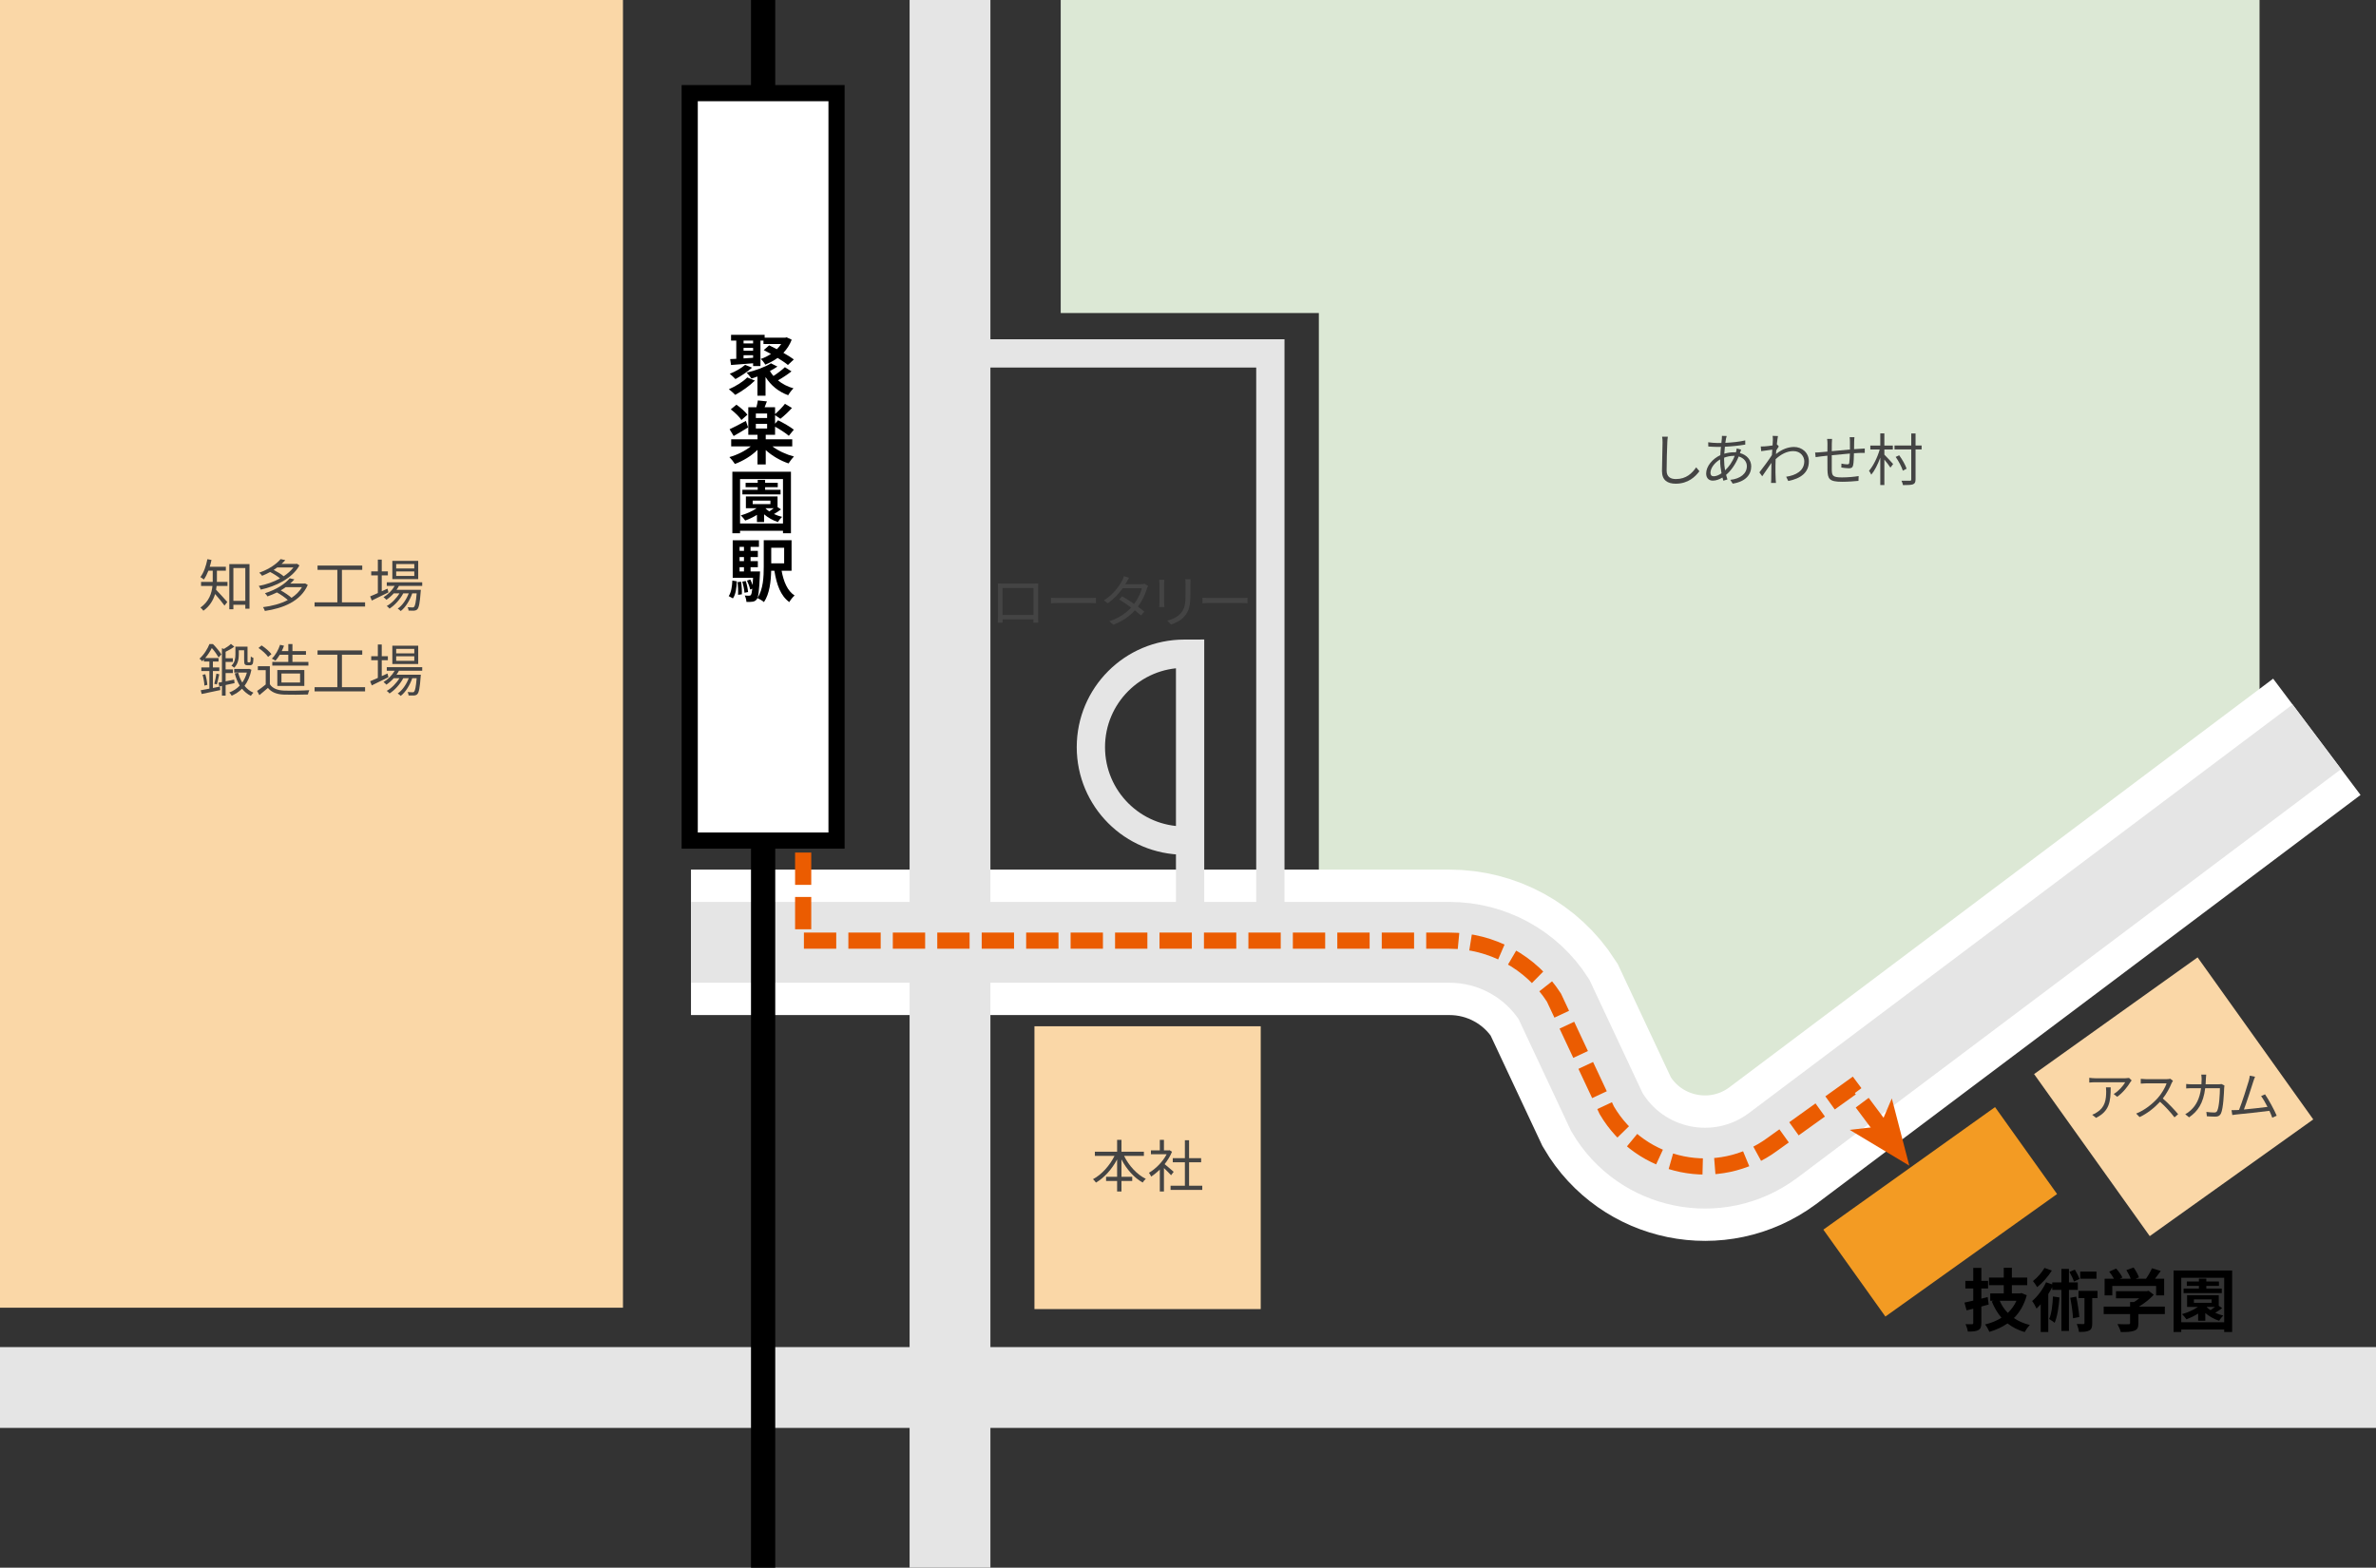 <?xml version="1.0" encoding="utf-8"?>
<!-- Generator: Adobe Illustrator 25.4.1, SVG Export Plug-In . SVG Version: 6.00 Build 0)  -->
<svg version="1.1" xmlns="http://www.w3.org/2000/svg" xmlns:xlink="http://www.w3.org/1999/xlink" x="0px" y="0px" width="588px"
	 height="388px" viewBox="0 0 588 388" enable-background="new 0 0 588 388" xml:space="preserve">
<rect x="0" y="0" width="588" height="388" fill="#333333" stroke="none"/>
<g id="素材等" display="none">
</g>
<g id="タイトル">
</g>
<g id="主要素">
	<path fill="#DCE8D5" d="M262.5,0v77.467h63.882v155.761h34.352c10.447,0,20.177,5.31,25.829,14.096l13.083,27.899
		c8.465,14.411,27.548,18.318,40.994,8.391l117.746-84.502L559.18,199V0H262.5z"/>
	<g>
		<path fill="none" stroke="#FFFFFF" stroke-width="36" stroke-miterlimit="10" d="M171,233.228h187.734
			c10.447,0,20.177,5.31,25.829,14.095l13.083,27.899c8.465,14.411,27.548,18.318,40.994,8.391l134.721-101.253"/>
		<path fill="none" stroke="#E5E5E5" stroke-width="20" stroke-miterlimit="10" d="M171,233.228h187.734
			c10.447,0,20.177,5.31,25.829,14.095l13.083,27.899c8.465,14.411,27.548,18.318,40.994,8.391l134.721-101.253"/>
	</g>
	<polyline fill="none" stroke="#E5E5E5" stroke-width="7" stroke-miterlimit="10" points="230.146,87.467 314.382,87.467 
		314.382,234 	"/>
	<g>
		<path d="M492.156,322.87c-0.596,0.17-1.207,0.34-1.819,0.493v4.062c0,0.986-0.187,1.462-0.765,1.785
			c-0.561,0.306-1.377,0.357-2.584,0.357c-0.068-0.51-0.322-1.309-0.561-1.836c0.662,0.017,1.359,0.017,1.58,0.017
			c0.238,0,0.324-0.085,0.324-0.34v-3.502l-1.649,0.408l-0.526-1.921c0.629-0.136,1.359-0.289,2.176-0.493v-3.008h-1.955v-1.87
			h1.955v-3.212h2.005v3.212h1.666v1.87h-1.666v2.516l1.563-0.391L492.156,322.87z M501.573,320.575
			c-0.646,2.346-1.733,4.216-3.179,5.644c1.121,0.782,2.431,1.343,3.943,1.717c-0.425,0.408-1.003,1.224-1.292,1.751
			c-1.648-0.493-3.042-1.207-4.232-2.142c-1.325,0.918-2.821,1.598-4.487,2.091c-0.221-0.544-0.697-1.394-1.071-1.836
			c1.496-0.357,2.873-0.901,4.062-1.666c-0.985-1.139-1.784-2.482-2.413-4.046l0.51-0.153h-0.885v-1.819h3.35v-2.04h-3.654v-1.87
			h3.654v-2.431h2.006v2.431h3.807v1.87h-3.807v2.04h2.039l0.357-0.085L501.573,320.575z M494.875,321.935
			c0.477,1.122,1.156,2.142,2.006,3.009c0.885-0.833,1.633-1.853,2.143-3.009H494.875z"/>
		<path d="M512.012,319.25v10.148h-1.87V319.25h-2.261v-0.697c-0.289,0.578-0.629,1.173-0.986,1.734v9.383h-1.869v-6.868
			c-0.34,0.391-0.697,0.748-1.037,1.071c-0.188-0.425-0.73-1.445-1.088-1.87c1.344-1.122,2.652-2.89,3.451-4.641l1.529,0.527v-0.493
			h2.261v-3.349h1.87v3.349h2.193v1.853H512.012z M507.779,314.456c-0.901,1.479-2.329,3.077-3.638,4.113
			c-0.238-0.425-0.731-1.173-1.037-1.513c1.088-0.833,2.261-2.176,2.856-3.247L507.779,314.456z M509.666,321.119
			c-0.17,2.363-0.527,4.726-1.189,6.272c-0.289-0.238-0.986-0.714-1.36-0.935c0.612-1.36,0.833-3.484,0.935-5.575L509.666,321.119z
			 M513.252,317.176c-0.203-0.629-0.68-1.632-1.121-2.38l1.343-0.561c0.442,0.731,0.952,1.683,1.155,2.312L513.252,317.176z
			 M513.813,320.915c0.356,1.632,0.663,3.672,0.765,5.049l-1.563,0.306c-0.052-1.36-0.356-3.451-0.681-5.065L513.813,320.915z
			 M519.083,321.289h-1.31v6.188c0,0.952-0.135,1.496-0.73,1.819c-0.595,0.323-1.428,0.357-2.55,0.357
			c-0.051-0.561-0.288-1.377-0.544-1.972c0.697,0.034,1.411,0.034,1.615,0.034c0.221,0,0.289-0.051,0.289-0.272v-6.153h-1.479
			v-1.802h4.708V321.289z M518.828,316.479h-4.029v-1.768h4.029V316.479z"/>
		<path d="M535.743,325.233h-6.544v2.261c0,1.054-0.222,1.581-1.055,1.87c-0.799,0.289-1.853,0.323-3.297,0.323
			c-0.137-0.578-0.527-1.428-0.834-1.972c1.088,0.051,2.346,0.051,2.686,0.034c0.357,0,0.442-0.068,0.442-0.306v-2.209h-6.527
			v-1.853h6.527v-1.122h0.97c0.441-0.272,0.9-0.595,1.309-0.935h-5.763v-1.751h7.632l0.442-0.102l1.274,0.986
			c-0.969,1.037-2.295,2.125-3.688,2.924h6.426V325.233z M522.739,320.609h-1.903v-4.131h2.312
			c-0.306-0.561-0.765-1.224-1.173-1.751l1.717-0.765c0.595,0.663,1.274,1.564,1.547,2.227l-0.612,0.289h2.669
			c-0.238-0.663-0.663-1.479-1.07-2.125l1.784-0.646c0.544,0.731,1.104,1.768,1.325,2.448l-0.815,0.323h2.567
			c0.561-0.799,1.139-1.785,1.461-2.583l2.193,0.663c-0.459,0.646-0.969,1.326-1.428,1.921h2.261v4.131h-1.989v-2.346h-10.845
			V320.609z"/>
		<path d="M552.402,314.439v15.23h-1.971v-0.612h-10.625v0.612h-1.903v-15.23H552.402z M550.432,327.255v-10.998h-10.625v10.998
			H550.432z M549.938,323.754c-0.544,0.425-1.173,0.833-1.733,1.156c0.629,0.289,1.325,0.544,2.006,0.697
			c-0.341,0.306-0.816,0.901-1.021,1.292c-1.241-0.408-2.465-1.088-3.434-1.921v1.904h-1.769v-1.768
			c-0.935,0.578-1.938,1.054-2.906,1.411c-0.204-0.323-0.748-0.969-1.088-1.275c1.395-0.408,2.839-1.02,3.927-1.785h-2.669v-2.907
			h7.836v2.635L549.938,323.754z M549.836,320.048h-9.451v-1.139h3.791v-0.646h-2.992v-1.088h2.992v-0.714h1.836v0.714h3.127v1.088
			h-3.127v0.646h3.824V320.048z M542.936,322.445h4.385v-0.85h-4.385V322.445z M546.113,323.516c0.272,0.255,0.578,0.51,0.936,0.748
			c0.356-0.238,0.748-0.527,1.104-0.799h-1.989L546.113,323.516z"/>
	</g>
	<rect y="-0.073" fill="#FAD7A7" width="154.169" height="323.73"/>
	<rect x="256" y="254" fill="#FAD7A7" width="56" height="70"/>
	
		<rect x="453.994" y="286.414" transform="matrix(0.814 -0.581 0.581 0.814 -84.724 334.963)" fill="#F39B23" width="52.195" height="26.427"/>
	
		<rect x="512.977" y="246.499" transform="matrix(0.814 -0.581 0.581 0.814 -57.395 363.222)" fill="#FAD7A7" width="49.712" height="49.268"/>
	<path fill="none" stroke="#E5E5E5" stroke-width="7" stroke-miterlimit="10" d="M294.517,231.163l0-69.372
		c0,0-0.594,0.002-1.428,0.002c-12.771,0-23.124,10.353-23.124,23.124s10.353,23.124,23.124,23.124c1.063,0,2.11-0.072,3.136-0.211"
		/>
	<line fill="none" stroke="#E5E5E5" stroke-width="20" stroke-miterlimit="10" x1="588" y1="343.406" x2="0" y2="343.406"/>
	<line fill="none" stroke="#E5E5E5" stroke-width="20" stroke-miterlimit="10" x1="235.101" y1="0" x2="235.101" y2="388"/>
	<line fill="none" stroke="#000000" stroke-width="6" stroke-miterlimit="10" x1="188.854" y1="-0.073" x2="188.854" y2="388"/>
	<g>
		<path fill="#444444" d="M278.181,286.078c1.162,2.395,3.18,4.623,5.379,5.687c-0.252,0.21-0.616,0.616-0.771,0.911
			c-2.115-1.163-3.992-3.292-5.253-5.715v4.287h2.661v1.036h-2.661v2.605h-1.079v-2.605h-2.731v-1.036h2.731v-4.287
			c-1.288,2.423-3.18,4.539-5.238,5.729c-0.154-0.252-0.504-0.644-0.742-0.84c2.129-1.106,4.16-3.376,5.337-5.771h-4.861v-1.037
			h5.505v-2.928h1.079v2.928h5.547v1.037H278.181z"/>
		<path fill="#444444" d="M289.813,290.869c-0.364-0.406-1.135-1.191-1.766-1.779v5.799h-1.022v-5.435
			c-0.7,0.7-1.429,1.289-2.143,1.75c-0.112-0.266-0.379-0.742-0.547-0.938c1.667-0.966,3.418-2.731,4.385-4.594h-3.895v-0.953h2.199
			v-2.605h1.022v2.605h1.219l0.183-0.042l0.588,0.392c-0.434,1.079-1.078,2.115-1.821,3.054c0.659,0.519,1.892,1.597,2.241,1.905
			L289.813,290.869z M297.531,293.474v1.022h-7.844v-1.022h3.544v-5.813h-2.998v-1.009h2.998v-4.44h1.036v4.44h2.983v1.009h-2.983
			v5.813H297.531z"/>
	</g>
	<g>
		<path fill="#444444" d="M53.679,143.548c0,0.14,0,0.308-0.015,0.476h2.634v0.995h-2.689c-0.028,0.308-0.084,0.63-0.14,0.938
			c0.658,0.658,2.353,2.549,2.787,3.039l-0.7,0.883c-0.477-0.687-1.569-2.003-2.325-2.857c-0.448,1.484-1.303,2.997-2.899,4.132
			c-0.141-0.224-0.505-0.616-0.729-0.771c2.129-1.513,2.787-3.529,2.97-5.364h-2.816v-0.995h2.886c0-0.168,0-0.336,0-0.49v-2.297
			h-1.064c-0.336,0.84-0.7,1.597-1.135,2.199c-0.182-0.183-0.616-0.463-0.854-0.603c0.827-1.078,1.401-2.745,1.737-4.44l1.009,0.196
			c-0.112,0.588-0.267,1.148-0.435,1.681h3.992v0.967h-2.213V143.548z M61.747,139.611v11.038H60.71v-0.967h-2.955v1.106h-1.009
			v-11.178H61.747z M60.71,148.702v-8.11h-2.955v8.11H60.71z"/>
		<path fill="#444444" d="M74.108,139.934c-1.793,3.235-5.897,5.196-9.567,5.995c-0.099-0.28-0.309-0.687-0.505-0.91
			c1.751-0.322,3.643-0.967,5.268-1.863c-0.603-0.519-1.583-1.135-2.452-1.583c-0.616,0.336-1.274,0.645-1.988,0.938
			c-0.154-0.252-0.49-0.603-0.715-0.771c2.508-0.882,4.328-2.199,5.295-3.361l1.163,0.252c-0.28,0.322-0.589,0.63-0.925,0.938h3.586
			l0.182-0.056L74.108,139.934z M76.167,144.766c-1.751,4.049-6.093,5.785-10.618,6.444c-0.084-0.267-0.294-0.715-0.462-0.938
			c2.186-0.267,4.343-0.827,6.136-1.766c-0.658-0.603-1.724-1.358-2.689-1.877c-0.715,0.351-1.499,0.687-2.34,0.98
			c-0.126-0.224-0.42-0.603-0.63-0.784c2.928-0.925,5.043-2.367,6.135-3.698l1.149,0.267c-0.309,0.35-0.645,0.7-1.023,1.036h3.475
			l0.196-0.042L76.167,144.766z M68.603,140.452c-0.279,0.21-0.574,0.406-0.882,0.602c0.91,0.463,1.905,1.064,2.479,1.569
			c0.952-0.631,1.793-1.358,2.409-2.171H68.603z M70.704,145.326c-0.378,0.28-0.799,0.532-1.232,0.799
			c0.966,0.532,2.045,1.261,2.675,1.835c1.065-0.7,1.962-1.569,2.578-2.634H70.704z"/>
		<path fill="#444444" d="M90.35,149.08v1.037H77.854v-1.037h5.631v-8.04h-4.902v-1.064h11.065v1.064H84.62v8.04H90.35z"/>
		<path fill="#444444" d="M96.127,146.615c-1.415,0.714-2.941,1.457-4.118,2.017l-0.406-1.022c0.532-0.224,1.19-0.504,1.904-0.826
			v-4.385h-1.639v-0.98h1.639v-2.913h0.967v2.913h1.513v0.98h-1.513v3.937l1.429-0.645L96.127,146.615z M98.732,145.004
			c-0.183,0.337-0.379,0.673-0.603,0.98h6.023c0,0-0.015,0.28-0.042,0.421c-0.21,2.885-0.435,3.978-0.827,4.384
			c-0.21,0.238-0.462,0.309-0.784,0.351c-0.308,0.014-0.826,0.014-1.387-0.014c0-0.253-0.098-0.631-0.238-0.841
			c0.519,0.042,0.98,0.056,1.191,0.056c0.195,0,0.321-0.014,0.42-0.154c0.238-0.252,0.448-1.134,0.63-3.333h-1.093
			c-0.56,1.667-1.652,3.474-2.857,4.384c-0.168-0.21-0.49-0.448-0.742-0.603c1.135-0.756,2.157-2.269,2.731-3.781h-1.358
			c-0.742,1.442-2.115,2.97-3.404,3.781c-0.154-0.224-0.434-0.476-0.687-0.644c1.163-0.631,2.396-1.892,3.152-3.138h-1.415
			c-0.561,0.63-1.19,1.177-1.821,1.597c-0.14-0.168-0.504-0.505-0.714-0.645c1.106-0.658,2.115-1.653,2.773-2.802h-1.961v-0.882
			h8.769v0.882H98.732z M103.495,143.337h-6.402v-4.524h6.402V143.337z M102.528,139.598h-4.482v1.106h4.482V139.598z
			 M102.528,141.433h-4.482v1.12h4.482V141.433z"/>
		<path fill="#444444" d="M54.435,169.927l0.07,0.868c-1.61,0.35-3.319,0.7-4.595,0.967l-0.238-0.925
			c0.603-0.099,1.331-0.238,2.144-0.393v-4.356h-1.989v-0.896h1.989v-1.456h-1.358v-0.505c-0.141,0.141-0.28,0.294-0.435,0.435
			c-0.14-0.21-0.462-0.519-0.658-0.645c1.204-1.078,2.031-2.507,2.465-3.614h0.869c0.771,0.771,1.667,1.85,2.087,2.563l-0.687,0.743
			c-0.351-0.617-1.022-1.598-1.681-2.326c-0.378,0.757-0.925,1.64-1.639,2.479h3.306v0.869h-1.401v1.456h1.583v0.896h-1.583v4.188
			L54.435,169.927z M50.807,166.873c0.252,0.84,0.463,1.933,0.505,2.633l-0.729,0.183c-0.015-0.729-0.21-1.808-0.448-2.662
			L50.807,166.873z M53.034,169.24c0.182-0.673,0.42-1.793,0.519-2.521l0.714,0.168c-0.196,0.854-0.406,1.849-0.588,2.507
			L53.034,169.24z M58.049,169.072c-0.742,0.153-1.499,0.321-2.213,0.476v2.62h-0.911v-2.41l-0.644,0.141l-0.211-0.938l0.854-0.154
			v-8.377l0.49,0.183c0.659-0.378,1.345-0.841,1.737-1.247l0.826,0.687c-0.602,0.463-1.4,0.911-2.143,1.261v1.597h1.793v0.911
			h-1.793v1.849h1.793v0.91h-1.793v2.046c0.672-0.127,1.387-0.267,2.115-0.421L58.049,169.072z M62.223,165.766
			c-0.336,1.64-0.924,2.942-1.709,3.979c0.603,0.742,1.331,1.331,2.199,1.695c-0.195,0.182-0.49,0.546-0.63,0.784
			c-0.854-0.42-1.583-1.009-2.186-1.765c-0.742,0.756-1.61,1.316-2.563,1.723c-0.111-0.225-0.406-0.616-0.602-0.784
			c0.994-0.379,1.877-0.953,2.605-1.709c-0.532-0.869-0.953-1.892-1.247-3.026l0.854-0.182c0.225,0.896,0.574,1.723,1.009,2.451
			c0.49-0.687,0.882-1.513,1.148-2.479h-3.138v-0.882h3.502l0.182-0.042L62.223,165.766z M59.1,161.998
			c0,1.051-0.196,2.381-1.148,3.264c-0.141-0.14-0.477-0.406-0.687-0.504c0.882-0.812,0.994-1.892,0.994-2.773v-1.934h2.998v3.334
			c0,0.28,0.014,0.435,0.042,0.49c0.042,0.042,0.084,0.056,0.168,0.056h0.238c0.084,0,0.168-0.014,0.196-0.042
			c0.042-0.042,0.084-0.14,0.111-0.294c0.028-0.196,0.042-0.588,0.057-1.12c0.153,0.153,0.434,0.294,0.644,0.364
			c-0.014,0.518-0.056,1.092-0.111,1.288c-0.057,0.225-0.168,0.351-0.322,0.435c-0.141,0.084-0.351,0.098-0.505,0.098h-0.518
			c-0.21,0-0.477-0.056-0.631-0.196c-0.154-0.182-0.21-0.392-0.21-1.148v-2.381H59.1V161.998z"/>
		<path fill="#444444" d="M66.782,169.352c0.658,1.023,1.877,1.499,3.487,1.569c1.527,0.056,4.637,0.014,6.275-0.098
			c-0.111,0.252-0.294,0.742-0.336,1.064c-1.526,0.056-4.398,0.084-5.939,0.027c-1.82-0.069-3.067-0.574-3.964-1.652
			c-0.672,0.588-1.373,1.19-2.115,1.793l-0.561-1.051c0.645-0.42,1.429-1.009,2.13-1.597v-3.544h-1.947v-0.98h2.97V169.352z
			 M66.348,162.586c-0.435-0.672-1.471-1.597-2.381-2.213l0.771-0.63c0.896,0.588,1.946,1.484,2.437,2.157L66.348,162.586z
			 M69.233,162.054c-0.336,0.561-0.7,1.064-1.064,1.471c-0.21-0.153-0.645-0.406-0.896-0.504c0.882-0.854,1.61-2.129,2.031-3.432
			l0.98,0.224c-0.154,0.448-0.351,0.896-0.561,1.331h1.625v-1.737h1.022v1.737h3.348v0.91h-3.348v1.779h3.95v0.91h-8.937v-0.91
			h3.964v-1.779H69.233z M68.631,169.772v-3.937h6.682v3.937H68.631z M69.653,168.918h4.608v-2.228h-4.608V168.918z"/>
		<path fill="#444444" d="M90.35,170.08v1.037H77.854v-1.037h5.631v-8.04h-4.902v-1.064h11.065v1.064H84.62v8.04H90.35z"/>
		<path fill="#444444" d="M96.127,167.615c-1.415,0.714-2.941,1.457-4.118,2.017l-0.406-1.022c0.532-0.224,1.19-0.504,1.904-0.826
			v-4.385h-1.639v-0.98h1.639v-2.913h0.967v2.913h1.513v0.98h-1.513v3.937l1.429-0.645L96.127,167.615z M98.732,166.004
			c-0.183,0.337-0.379,0.673-0.603,0.98h6.023c0,0-0.015,0.28-0.042,0.421c-0.21,2.885-0.435,3.978-0.827,4.384
			c-0.21,0.238-0.462,0.309-0.784,0.351c-0.308,0.014-0.826,0.014-1.387-0.014c0-0.253-0.098-0.631-0.238-0.841
			c0.519,0.042,0.98,0.056,1.191,0.056c0.195,0,0.321-0.014,0.42-0.154c0.238-0.252,0.448-1.134,0.63-3.333h-1.093
			c-0.56,1.667-1.652,3.474-2.857,4.384c-0.168-0.21-0.49-0.448-0.742-0.603c1.135-0.756,2.157-2.269,2.731-3.781h-1.358
			c-0.742,1.442-2.115,2.97-3.404,3.781c-0.154-0.224-0.434-0.476-0.687-0.644c1.163-0.631,2.396-1.892,3.152-3.138h-1.415
			c-0.561,0.63-1.19,1.177-1.821,1.597c-0.14-0.168-0.504-0.505-0.714-0.645c1.106-0.658,2.115-1.653,2.773-2.802h-1.961v-0.882
			h8.769v0.882H98.732z M103.495,164.337h-6.402v-4.524h6.402V164.337z M102.528,160.598h-4.482v1.106h4.482V160.598z
			 M102.528,162.433h-4.482v1.12h4.482V162.433z"/>
	</g>
	<g>
		<path fill="#444444" d="M412.616,109.503c-0.07,1.583-0.168,4.889-0.168,6.976c0,1.541,0.966,2.087,2.297,2.087
			c2.563,0,4.006-1.443,5.015-2.9l0.799,0.953c-0.967,1.331-2.773,3.096-5.855,3.096c-2.017,0-3.404-0.84-3.404-3.124
			c0-2.073,0.141-5.617,0.141-7.088c0-0.519-0.028-1.022-0.112-1.429l1.415,0.014C412.672,108.55,412.63,109.041,412.616,109.503z"
			/>
		<path fill="#444444" d="M427.148,108.536c-0.056,0.294-0.112,0.659-0.168,1.065c1.779-0.084,3.488-0.266,4.917-0.603l0.014,1.037
			c-1.471,0.252-3.334,0.448-5.043,0.532c-0.069,0.546-0.111,1.135-0.154,1.723c0.785-0.224,1.64-0.35,2.354-0.35
			c0.183,0,0.351,0,0.519,0.014c0.014-0.042,0.028-0.084,0.042-0.14c0.07-0.21,0.14-0.574,0.154-0.812l1.106,0.28
			c-0.084,0.196-0.21,0.574-0.28,0.798c0,0.014-0.014,0.028-0.014,0.056c1.751,0.462,2.787,1.751,2.787,3.292
			c0,2.017-1.331,3.754-4.58,4.272l-0.603-0.938c2.535-0.266,4.104-1.569,4.104-3.39c0-1.064-0.715-2.017-2.018-2.396
			c-0.798,1.989-1.933,3.544-3.124,4.553c0.112,0.406,0.225,0.784,0.337,1.135l-1.009,0.308c-0.084-0.238-0.154-0.504-0.225-0.785
			c-0.77,0.462-1.61,0.771-2.381,0.771c-0.925,0-1.653-0.574-1.653-1.765c0-1.807,1.569-3.642,3.502-4.538
			c0.028-0.701,0.099-1.401,0.154-2.059c-0.294,0.014-0.574,0.014-0.854,0.014c-0.603,0-1.694-0.056-2.269-0.098l-0.028-1.05
			c0.49,0.084,1.709,0.182,2.312,0.182c0.321,0,0.63,0,0.952-0.014c0.042-0.406,0.084-0.771,0.112-1.079
			c0.014-0.252,0.042-0.504,0.027-0.672l1.177,0.028C427.247,108.088,427.19,108.34,427.148,108.536z M424.095,117.879
			c0.547,0,1.219-0.238,1.934-0.742c-0.196-0.995-0.337-2.129-0.337-3.18c0-0.084,0-0.168,0-0.252
			c-1.358,0.771-2.395,2.157-2.395,3.306C423.297,117.585,423.562,117.879,424.095,117.879z M426.91,116.409
			c0.938-0.882,1.793-2.017,2.382-3.586c-0.07,0-0.154,0-0.238,0c-0.91,0-1.723,0.21-2.367,0.448
			c-0.015,0.196-0.015,0.378-0.015,0.574C426.672,114.742,426.771,115.596,426.91,116.409z"/>
		<path fill="#444444" d="M438.683,107.878L440,107.92c-0.07,0.35-0.183,1.135-0.28,2.115c0.027-0.014,0.042-0.014,0.07-0.028
			l0.42,0.49c-0.183,0.252-0.42,0.63-0.631,0.98c-0.027,0.294-0.056,0.602-0.069,0.911c1.54-1.275,3.138-1.765,4.468-1.765
			c1.934,0,3.656,1.373,3.67,3.544c0.015,2.815-2.045,4.286-5.099,4.875l-0.519-1.051c2.368-0.336,4.497-1.442,4.482-3.852
			c0-1.079-0.854-2.493-2.703-2.493c-1.625,0-3.109,0.812-4.384,2.003c-0.028,0.588-0.042,1.149-0.042,1.653
			c0,1.275-0.015,2.129,0.056,3.376c0.014,0.252,0.042,0.603,0.07,0.854h-1.219c0.027-0.196,0.042-0.602,0.042-0.826
			c0.014-1.345,0.014-2.06,0.042-3.586c0-0.14,0.014-0.336,0.014-0.561c-0.687,1.037-1.61,2.367-2.283,3.32l-0.7-0.966
			c0.784-0.981,2.396-3.166,3.096-4.272c0.028-0.448,0.056-0.911,0.098-1.359c-0.645,0.084-1.862,0.252-2.745,0.378l-0.112-1.163
			c0.309,0.014,0.574,0,0.91-0.014c0.463-0.028,1.289-0.126,2.018-0.238c0.042-0.658,0.07-1.176,0.07-1.331
			C438.739,108.606,438.739,108.228,438.683,107.878z"/>
		<path fill="#444444" d="M458.861,109.208c-0.015,0.645-0.015,1.345-0.028,1.961c0.561-0.042,1.093-0.07,1.555-0.098
			c0.364-0.028,0.757-0.056,1.093-0.07v1.093c-0.225-0.014-0.757,0-1.106,0c-0.421,0.014-0.953,0.042-1.569,0.084
			c-0.027,1.022-0.056,2.27-0.196,2.928c-0.126,0.616-0.434,0.798-1.078,0.798c-0.504,0-1.471-0.126-1.849-0.196l0.027-0.966
			c0.477,0.112,1.079,0.182,1.401,0.182c0.336,0,0.49-0.056,0.532-0.378c0.069-0.462,0.126-1.415,0.154-2.297
			c-1.443,0.112-3.082,0.28-4.482,0.42c-0.015,1.443-0.015,2.9,0,3.446c0.042,1.513,0.069,2.045,2.493,2.045
			c1.513,0,3.249-0.168,4.16-0.336l-0.042,1.191c-0.938,0.098-2.647,0.224-4.062,0.224c-3.235,0-3.544-0.743-3.614-2.97
			c-0.014-0.603-0.014-2.087-0.014-3.488c-0.616,0.07-1.135,0.126-1.499,0.168c-0.434,0.056-1.036,0.14-1.414,0.196l-0.127-1.149
			c0.435,0,0.953-0.028,1.457-0.084c0.351-0.028,0.911-0.084,1.583-0.14c0.014-0.938,0.014-1.709,0.014-1.947
			c0-0.435-0.027-0.756-0.084-1.191h1.219c-0.027,0.322-0.056,0.701-0.056,1.135c0,0.462,0,1.148-0.014,1.891
			c1.372-0.126,2.997-0.28,4.496-0.406v-2.003c0-0.309-0.028-0.812-0.07-1.051h1.19
			C458.889,108.438,458.875,108.915,458.861,109.208z"/>
		<path fill="#444444" d="M466.333,112.528c0.491,0.462,1.836,1.933,2.172,2.325l-0.673,0.883c-0.294-0.477-0.952-1.317-1.499-1.989
			v6.304h-1.008v-6.794c-0.603,1.667-1.415,3.264-2.228,4.23c-0.112-0.294-0.393-0.714-0.561-0.967
			c1.037-1.176,2.102-3.333,2.647-5.267h-2.325v-0.98h2.466v-2.998h1.008v2.998h2.102v0.98h-2.102V112.528z M475.551,111.24h-1.499
			v7.396c0,0.729-0.183,1.051-0.645,1.233c-0.462,0.168-1.261,0.196-2.465,0.196c-0.057-0.294-0.211-0.784-0.379-1.092
			c0.938,0.028,1.821,0.028,2.088,0.014c0.252,0,0.336-0.084,0.336-0.35v-7.396h-4.146v-0.98h4.146v-2.97h1.064v2.97h1.499V111.24z
			 M470.9,116.493c-0.267-0.911-1.023-2.339-1.766-3.404l0.869-0.406c0.77,1.037,1.54,2.423,1.835,3.32L470.9,116.493z"/>
	</g>
	<g>
		<path fill="#444444" d="M248.189,144.433h7.521c0.309,0,0.812,0,1.233-0.028c-0.028,0.35-0.028,0.743-0.028,1.093v6.906
			c0,0.448,0.014,1.541,0.028,1.695h-1.205c0-0.098,0.014-0.434,0.014-0.812h-7.647c0.014,0.364,0.014,0.7,0.027,0.812h-1.204
			c0.014-0.182,0.042-1.219,0.042-1.709v-6.892c0-0.322,0-0.756-0.028-1.093C247.489,144.419,247.867,144.433,248.189,144.433z
			 M248.105,152.193h7.662v-6.653h-7.662V152.193z"/>
		<path fill="#444444" d="M262.036,148.005h7.676c0.7,0,1.205-0.042,1.513-0.07v1.373c-0.28-0.014-0.868-0.07-1.498-0.07h-7.69
			c-0.771,0-1.513,0.028-1.947,0.07v-1.373C260.509,147.963,261.252,148.005,262.036,148.005z"/>
		<path fill="#444444" d="M278.782,144.097c-0.084,0.168-0.183,0.336-0.294,0.504h3.796c0.378,0,0.687-0.056,0.924-0.14l0.925,0.56
			c-0.126,0.196-0.252,0.532-0.336,0.756c-0.364,1.289-1.121,2.928-2.186,4.356c0.589,0.435,1.148,0.869,1.597,1.233l-0.826,0.966
			c-0.42-0.378-0.952-0.812-1.526-1.274c-1.247,1.387-2.97,2.675-5.337,3.558l-1.009-0.868c2.367-0.729,4.16-2.017,5.421-3.376
			c-1.009-0.729-2.073-1.457-2.97-2.017l0.757-0.771c0.924,0.532,1.975,1.205,2.955,1.891c0.911-1.219,1.625-2.731,1.905-3.88
			h-4.734c-0.896,1.26-2.144,2.633-3.712,3.712l-0.938-0.729c2.409-1.499,3.838-3.6,4.496-4.875c0.14-0.252,0.364-0.743,0.448-1.107
			l1.274,0.406C279.174,143.368,278.922,143.845,278.782,144.097z"/>
		<path fill="#444444" d="M288.09,144.489v4.679c0,0.35,0.028,0.812,0.056,1.064h-1.288c0.027-0.21,0.069-0.658,0.069-1.079v-4.665
			c0-0.252-0.027-0.742-0.056-1.008h1.274C288.118,143.747,288.09,144.153,288.09,144.489z M294.604,144.587v2.269
			c0,3.362-0.463,4.469-1.471,5.673c-0.911,1.092-2.312,1.695-3.334,2.045l-0.911-0.966c1.289-0.322,2.479-0.883,3.349-1.863
			c0.994-1.163,1.162-2.297,1.162-4.944v-2.213c0-0.476-0.028-0.869-0.07-1.219h1.317
			C294.617,143.718,294.604,144.111,294.604,144.587z"/>
		<path fill="#444444" d="M299.527,148.005h7.676c0.7,0,1.205-0.042,1.513-0.07v1.373c-0.28-0.014-0.868-0.07-1.498-0.07h-7.69
			c-0.771,0-1.513,0.028-1.947,0.07v-1.373C298,147.963,298.743,148.005,299.527,148.005z"/>
	</g>
	<g>
		<path fill="#444444" d="M527.18,267.87c-0.52,0.884-1.755,2.561-3.237,3.588l-0.858-0.689c1.197-0.689,2.418-2.106,2.848-2.912
			h-7.41c-0.48,0-0.975,0.026-1.482,0.078v-1.183c0.455,0.065,1.002,0.117,1.482,0.117h7.462c0.247,0,0.716-0.039,0.91-0.078
			l0.638,0.611C527.439,267.532,527.271,267.727,527.18,267.87z M518.717,276.671l-0.963-0.78c0.364-0.117,0.807-0.325,1.17-0.585
			c2.016-1.235,2.302-3.082,2.302-5.252c0-0.312-0.013-0.598-0.052-0.936h1.17C522.344,272.641,522.031,275.021,518.717,276.671z"/>
		<path fill="#444444" d="M537.424,268.065c-0.441,1.118-1.261,2.639-2.184,3.809c1.365,1.17,2.951,2.86,3.796,3.887l-0.91,0.78
			c-0.871-1.144-2.249-2.678-3.575-3.861c-1.391,1.495-3.146,2.925-5.07,3.796l-0.832-0.871c2.094-0.819,4.018-2.366,5.356-3.861
			c0.884-1.001,1.833-2.535,2.158-3.614h-5.07c-0.455,0-1.17,0.052-1.313,0.065v-1.183c0.183,0.026,0.924,0.078,1.313,0.078h5.019
			c0.429,0,0.767-0.039,0.975-0.104l0.663,0.507C537.671,267.597,537.502,267.883,537.424,268.065z"/>
		<path fill="#444444" d="M545.9,267.025c-0.014,0.468-0.039,0.91-0.065,1.339h3.094c0.351,0,0.611-0.026,0.832-0.065l0.728,0.364
			c-0.038,0.221-0.064,0.468-0.064,0.637c-0.052,1.248-0.208,5.031-0.793,6.279c-0.26,0.546-0.676,0.793-1.391,0.793
			c-0.664,0-1.418-0.052-2.094-0.091l-0.13-1.079c0.702,0.091,1.392,0.143,1.938,0.143c0.377,0,0.61-0.104,0.754-0.429
			c0.494-0.988,0.663-4.186,0.663-5.577h-3.641c-0.468,3.731-1.82,5.707-3.99,7.202l-0.949-0.767
			c0.416-0.221,0.949-0.585,1.339-0.962c1.286-1.17,2.223-2.795,2.573-5.473h-2.184c-0.507,0-1.04,0-1.495,0.052v-1.105
			c0.455,0.052,0.988,0.078,1.482,0.078h2.288c0.025-0.416,0.052-0.858,0.052-1.326c0-0.286-0.039-0.767-0.091-1.079h1.222
			C545.939,266.258,545.912,266.713,545.9,267.025z"/>
		<path fill="#444444" d="M557.625,267.701c-0.377,1.222-1.664,5.213-2.313,6.903c1.911-0.182,4.407-0.455,5.837-0.65
			c-0.52-1.027-1.105-2.041-1.586-2.665l0.975-0.442c0.924,1.339,2.341,3.952,2.887,5.292l-1.092,0.494
			c-0.17-0.468-0.416-1.066-0.715-1.703c-2.002,0.26-6.357,0.741-8.1,0.897c-0.325,0.026-0.702,0.091-1.079,0.143l-0.195-1.209
			c0.39,0.013,0.832,0,1.209-0.013c0.195-0.013,0.416-0.026,0.65-0.039c0.728-1.794,2.054-5.955,2.418-7.229
			c0.155-0.598,0.208-0.91,0.247-1.248l1.3,0.26C557.938,266.817,557.795,267.155,557.625,267.701z"/>
	</g>
	<g>
		<g>
			<path fill="none" stroke="#EB5C01" stroke-width="4" stroke-miterlimit="10" stroke-dasharray="8,3" d="M198.764,189v43.815
				h159.969c10.447,0,20.177,5.31,25.829,14.095l13.083,27.899c8.465,14.411,27.548,18.318,40.994,8.391l19.459-13.965l7.636,10.216
				"/>
			<g>
				<polygon fill="#EB5C01" points="472.5,288.5 457.759,279.644 465.231,278.775 468.178,271.856 				"/>
			</g>
		</g>
	</g>
	
		<rect x="170.685" y="23.051" fill="#FFFFFF" stroke="#000000" stroke-width="4" stroke-miterlimit="10" width="36.337" height="184.989"/>
	<g>
		<path d="M186.816,94.193c-1.309,1.309-3.281,2.686-4.861,3.536c-0.374-0.391-1.122-1.054-1.581-1.394
			c1.632-0.697,3.468-1.819,4.556-2.924L186.816,94.193z M186.119,90.998c-1.139,1.02-2.805,2.125-4.113,2.822
			c-0.323-0.357-1.02-1.003-1.411-1.309c1.36-0.527,2.873-1.394,3.808-2.21L186.119,90.998z M180.697,88.873
			c0.459-0.017,0.969-0.034,1.513-0.068V84.3h-1.292v-1.428h8.312v0.697h5.116l0.323-0.085l1.258,0.595
			c-0.477,1.258-1.19,2.329-2.057,3.247c1.002,0.561,1.938,1.156,2.583,1.632l-1.462,1.377c-0.595-0.51-1.529-1.122-2.55-1.751
			c-0.951,0.68-1.988,1.241-3.06,1.666c-0.221-0.425-0.73-1.088-1.104-1.411c0.867-0.289,1.733-0.714,2.516-1.241
			c-0.629-0.34-1.224-0.663-1.785-0.952l1.343-1.173c0.578,0.272,1.225,0.595,1.904,0.952c0.391-0.391,0.765-0.816,1.07-1.275
			h-4.385V84.3h-0.748v6.306h-1.819V89.91c-1.988,0.17-3.943,0.306-5.456,0.425L180.697,88.873z M184.012,84.3v0.697h2.362V84.3
			H184.012z M184.012,86.799h2.362v-0.697h-2.362V86.799z M184.012,88.703c0.765-0.051,1.563-0.102,2.362-0.153v-0.629h-2.362
			V88.703z M195.876,91.916c-1.054,0.816-2.312,1.648-3.349,2.227c1.071,0.884,2.38,1.564,3.842,1.972
			c-0.425,0.391-1.02,1.173-1.309,1.7c-2.38-0.85-4.283-2.414-5.609-4.505v4.624h-2.006V93.19c-0.51,0.187-1.003,0.357-1.462,0.51
			c-0.272-0.357-0.85-1.139-1.207-1.479c2.091-0.476,4.572-1.377,6.018-2.294l1.598,0.799c-0.544,0.374-1.173,0.748-1.853,1.105
			c0.238,0.425,0.544,0.833,0.867,1.224c1.003-0.646,2.124-1.496,2.838-2.176L195.876,91.916z"/>
		<path d="M191.15,110.479c1.411,1.088,3.417,2.006,5.338,2.516c-0.425,0.408-1.037,1.207-1.343,1.7
			c-1.989-0.663-4.08-1.87-5.644-3.298v3.553h-2.04v-3.604c-1.529,1.513-3.604,2.753-5.592,3.484c-0.323-0.527-0.936-1.292-1.36-1.7
			c1.904-0.527,3.876-1.513,5.287-2.652h-4.845v-1.75h6.51v-1.122h-2.277v-6.816h2.006c0.153-0.561,0.289-1.207,0.356-1.683
			l2.244,0.238c-0.187,0.51-0.391,1.003-0.561,1.445h2.583v1.7c0.816-0.697,1.836-1.75,2.448-2.549l1.733,1.037
			c-0.9,0.986-1.988,1.989-2.855,2.669l-1.326-0.884v2.107l0.748-0.85c1.258,0.612,3.026,1.632,3.893,2.329l-1.24,1.513
			c-0.731-0.646-2.176-1.581-3.4-2.261v2.006h-2.312v1.122h6.562v1.75H191.15z M185.134,105.788c-1.173,0.731-2.499,1.53-3.57,2.125
			l-1.003-1.666c1.021-0.459,2.533-1.275,4.029-2.074L185.134,105.788z M183.484,103.952c-0.492-0.782-1.632-1.887-2.635-2.635
			l1.395-1.156c0.985,0.68,2.176,1.717,2.72,2.482L183.484,103.952z M189.842,102.337h-2.787v1.122h2.787V102.337z M187.055,106.06
			h2.787v-1.156h-2.787V106.06z"/>
		<path d="M195.74,116.754v15.23h-1.972v-0.612h-10.624v0.612h-1.903v-15.23H195.74z M193.769,129.57v-10.998h-10.624v10.998
			H193.769z M193.275,126.069c-0.544,0.425-1.173,0.833-1.733,1.156c0.629,0.289,1.326,0.544,2.006,0.697
			c-0.34,0.306-0.816,0.901-1.021,1.292c-1.24-0.408-2.465-1.088-3.434-1.921v1.904h-1.768v-1.768
			c-0.935,0.578-1.938,1.054-2.906,1.411c-0.204-0.323-0.748-0.969-1.088-1.275c1.394-0.408,2.838-1.02,3.926-1.785h-2.668v-2.907
			h7.836v2.635L193.275,126.069z M193.174,122.363h-9.451v-1.139h3.791v-0.646h-2.992v-1.088h2.992v-0.714h1.835v0.714h3.128v1.088
			h-3.128v0.646h3.825V122.363z M186.272,124.76h4.386v-0.85h-4.386V124.76z M189.451,125.831c0.271,0.255,0.578,0.51,0.935,0.748
			c0.357-0.238,0.748-0.527,1.105-0.799h-1.989L189.451,125.831z"/>
		<path d="M180.34,147.54c0.612-0.901,0.833-2.363,0.901-3.859l1.121,0.204c-0.102,1.598-0.271,3.229-0.985,4.215L180.34,147.54z
			 M188.091,141.437c0,0-0.017,0.459-0.033,0.68c-0.171,4.08-0.374,5.695-0.782,6.205c-0.306,0.391-0.595,0.527-1.02,0.595
			c-0.357,0.068-0.918,0.068-1.53,0.051c-0.034-0.493-0.188-1.156-0.425-1.581c0.476,0.051,0.867,0.051,1.07,0.051
			c0.204,0,0.34-0.034,0.459-0.204c0.137-0.17,0.238-0.612,0.34-1.53l-0.526,0.204c-0.103-0.612-0.442-1.513-0.782-2.21l0.816-0.272
			c0.204,0.425,0.425,0.918,0.578,1.377c0.033-0.51,0.067-1.105,0.102-1.802h-5.031v-9.281h6.493v1.632h-2.074v0.986h1.802v1.53
			h-1.802v1.003h1.802v1.513h-1.802v1.054H188.091z M183.399,143.97c0.153,0.986,0.238,2.295,0.188,3.127l-0.936,0.119
			c0.052-0.85,0-2.142-0.118-3.145L183.399,143.97z M183.025,135.352v0.986h1.088v-0.986H183.025z M184.113,137.867h-1.088v1.003
			h1.088V137.867z M183.025,141.437h1.088v-1.054h-1.088V141.437z M184.556,143.8c0.289,0.867,0.51,1.989,0.578,2.737l-0.901,0.17
			c-0.034-0.731-0.271-1.87-0.526-2.754L184.556,143.8z M193.429,141.267c0.493,2.686,1.444,4.98,3.213,6.119
			c-0.442,0.374-1.037,1.122-1.31,1.632c-2.142-1.547-3.127-4.283-3.688-7.751h-0.799c-0.051,2.566-0.391,5.711-1.784,7.751
			c-0.323-0.306-1.174-0.816-1.615-1.003c1.444-2.159,1.563-5.32,1.563-7.785v-6.527h6.885v7.564H193.429z M190.862,135.573v3.858
			h3.195v-3.858H190.862z"/>
	</g>
</g>
<g id="検証用のスクショ" display="none">
</g>
</svg>
